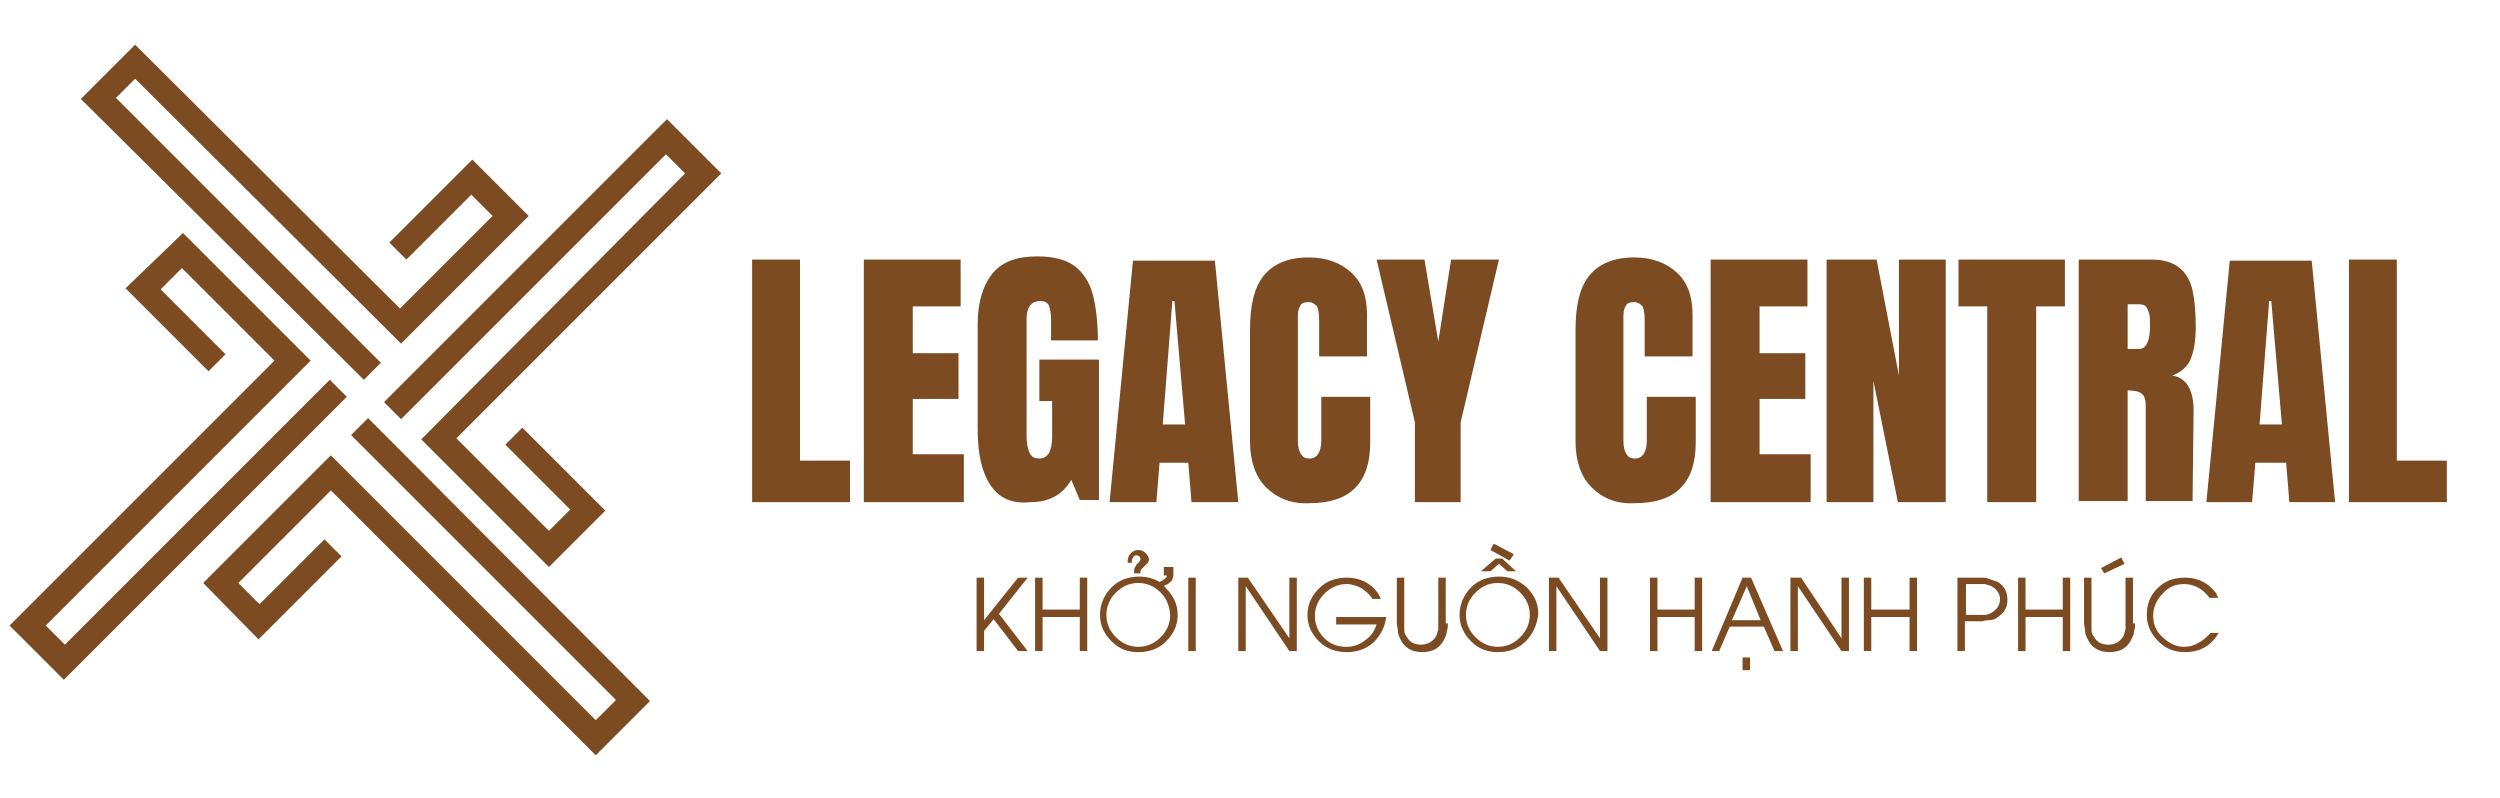 <?xml version="1.0" encoding="utf-8"?>
<!-- Generator: Adobe Illustrator 21.0.0, SVG Export Plug-In . SVG Version: 6.00 Build 0)  -->
<svg version="1.1" id="Layer_1" xmlns="http://www.w3.org/2000/svg" xmlns:xlink="http://www.w3.org/1999/xlink" x="0px" y="0px"
	 viewBox="0 0 235 75" style="enable-background:new 0 0 235 75;" xml:space="preserve">
<style type="text/css">
	.st0{fill:#7C4B22;}
</style>
<g>
	<path class="st0" d="M49.7,20.3l-12,12L12.7,7.4l-1.8,1.8l24.9,24.9l-1.6,1.6L7.6,9.3l5.1-5.1L37.6,29l8.7-8.7l-2-2l-6.1,6.1
		l-1.6-1.6l7.8-7.8L49.7,20.3z M11.8,27.1l7.8,7.8l1.6-1.6l-6.1-6.1l2-2l8.7,8.7L0.9,58.8l5.1,5.1l26.6-26.6L31,35.7L6.1,60.6
		l-1.8-1.8l24.9-24.9l-12-12L11.8,27.1z M24.3,60.1l7.8-7.8l-1.6-1.6l-6.1,6.1l-2-2l8.7-8.7L56,71l5.1-5.1L34.6,39.3l-1.6,1.6
		l24.9,24.9L56,67.7L31.1,42.8l-12,12L24.3,60.1z M56.9,48l-7.8-7.8l-1.6,1.6l6.1,6.1l-2,2l-8.7-8.7l24.9-24.9l-5.1-5.1L36.1,37.8
		l1.6,1.6l24.9-24.9l1.8,1.8L39.6,41.3l12,12L56.9,48z"/>
	<polygon class="st0" points="95.7,61.2 93.4,58.2 92.5,59.3 92.5,61.2 91.8,61.2 91.8,54.3 92.5,54.3 92.5,58.3 92.5,58.3 
		95.7,54.3 96.6,54.3 93.9,57.7 96.6,61.2 	"/>
	<polygon class="st0" points="101.5,61.2 101.5,58 98,58 98,61.2 97.3,61.2 97.3,54.3 98,54.3 98,57.3 101.5,57.3 101.5,54.3 
		102.2,54.3 102.2,61.2 	"/>
	<path class="st0" d="M109.4,55.1c0.1,0,0.1,0.1,0.2,0.2c0.7,0.7,1.1,1.5,1.1,2.5c0,1-0.4,1.8-1.1,2.5c-0.7,0.7-1.6,1-2.6,1
		c-1,0-1.8-0.3-2.5-1c-0.7-0.7-1.1-1.5-1.1-2.5c0-1,0.4-1.9,1.1-2.6c0.7-0.7,1.6-1,2.6-1c0.7,0,1.4,0.2,1.9,0.5
		c0.1,0,0.1-0.1,0.2-0.1c0.1,0,0.1-0.1,0.3-0.2c0.1-0.1,0.2-0.2,0.2-0.3h-0.3v-0.8h0.9v0.8c0,0.1-0.1,0.3-0.1,0.4
		c-0.1,0.1-0.1,0.2-0.2,0.2c-0.1,0.1-0.1,0.1-0.2,0.2C109.5,55,109.5,55,109.4,55.1 M109.1,55.7c-0.6-0.6-1.3-0.9-2.1-0.9
		c-0.8,0-1.5,0.3-2.1,0.9c-0.6,0.6-0.9,1.3-0.9,2.1c0,0.8,0.3,1.5,0.9,2.1c0.6,0.6,1.3,0.9,2.1,0.9c0.8,0,1.5-0.3,2.1-0.9
		c0.6-0.6,0.9-1.3,0.9-2.1C109.9,56.9,109.7,56.3,109.1,55.7 M107.8,53c0,0-0.1,0.1-0.1,0.1l-0.1,0.1l-0.2,0.2c0,0-0.1,0.1-0.1,0.1
		c-0.1,0.1-0.1,0.2-0.1,0.4h-0.6v-0.1c0-0.2,0-0.3,0.1-0.5c0,0,0.1-0.1,0.1-0.2c0,0,0.1-0.1,0.1-0.1l0.1-0.1c0,0,0.1-0.1,0.1-0.1
		c0-0.1,0.1-0.1,0.1-0.2c0-0.1,0-0.2-0.1-0.3c-0.1-0.1-0.2-0.1-0.3-0.1c-0.1,0-0.3,0.1-0.3,0.2c0,0,0,0.1-0.1,0.2c0,0,0,0.1,0,0.3
		H106v-0.2c0-0.2,0.1-0.5,0.3-0.7c0.2-0.2,0.4-0.3,0.7-0.3c0.3,0,0.5,0.1,0.7,0.3c0.2,0.2,0.3,0.4,0.3,0.6
		C108,52.8,107.9,52.9,107.8,53"/>
	<rect x="111.7" y="54.3" class="st0" width="0.7" height="6.9"/>
	<polygon class="st0" points="121.2,61.2 117.1,55.1 117.1,55.1 117.1,61.2 116.4,61.2 116.4,54.3 117.3,54.3 121.2,60 121.2,60 
		121.2,54.3 121.9,54.3 121.9,61.2 	"/>
	<path class="st0" d="M130.3,58c-0.1,0.9-0.5,1.7-1.2,2.4c-0.7,0.6-1.5,0.9-2.5,0.9c-1,0-1.9-0.3-2.6-1c-0.7-0.7-1.1-1.5-1.1-2.5
		c0-1,0.4-1.8,1.1-2.5c0.7-0.7,1.6-1,2.6-1c1.1,0,2.1,0.4,2.8,1.3c0.2,0.2,0.3,0.5,0.4,0.7h-0.8c-0.2-0.4-0.6-0.7-1-1
		c-0.4-0.2-0.9-0.4-1.4-0.4c-0.8,0-1.5,0.3-2.1,0.9c-0.6,0.6-0.9,1.3-0.9,2.1c0,0.8,0.3,1.5,0.9,2.1c0.6,0.6,1.3,0.8,2.1,0.8
		c0.6,0,1.2-0.2,1.7-0.6c0.6-0.4,0.9-0.9,1.1-1.5h-3.8V58H130.3z"/>
	<path class="st0" d="M136.1,58.6c0,0.3,0,0.5-0.1,0.7c0,0.3-0.1,0.5-0.2,0.7c-0.4,0.9-1.1,1.3-2.1,1.3s-1.7-0.4-2.1-1.3
		c-0.1-0.2-0.2-0.4-0.2-0.7c0-0.2-0.1-0.5-0.1-0.7v-4.3h0.7v4.3c0,0.2,0,0.4,0,0.6c0,0.3,0.1,0.5,0.2,0.6c0.3,0.6,0.8,0.8,1.4,0.8
		c0.6,0,1.1-0.3,1.4-0.8c0.1-0.2,0.1-0.4,0.2-0.6c0-0.2,0-0.4,0-0.6v-4.3h0.7V58.6z"/>
	<path class="st0" d="M143.4,60.3c-0.7,0.7-1.6,1-2.6,1c-1,0-1.8-0.3-2.5-1c-0.7-0.7-1.1-1.5-1.1-2.5c0-1,0.4-1.9,1.1-2.6
		c0.7-0.7,1.6-1,2.6-1c1,0,1.8,0.3,2.6,1c0.7,0.7,1.1,1.5,1.1,2.5C144.5,58.7,144.1,59.6,143.4,60.3 M142.9,55.7
		c-0.6-0.6-1.3-0.9-2.1-0.9c-0.8,0-1.5,0.3-2.1,0.9c-0.6,0.6-0.9,1.3-0.9,2.1c0,0.8,0.3,1.5,0.9,2.1c0.6,0.6,1.3,0.9,2.1,0.9
		c0.8,0,1.5-0.3,2.1-0.9c0.6-0.6,0.9-1.3,0.9-2.1S143.5,56.3,142.9,55.7 M141.7,53.7l-0.8-0.7l-0.8,0.7h-0.9l1.4-1.2h0.6l1.3,1.2
		H141.7z M141.9,52.7l-1.8-1l0.3-0.6l1.9,1L141.9,52.7z"/>
	<polygon class="st0" points="150.4,61.2 146.3,55.1 146.3,55.1 146.3,61.2 145.6,61.2 145.6,54.3 146.5,54.3 150.4,60 150.4,60 
		150.4,54.3 151.1,54.3 151.1,61.2 	"/>
	<polygon class="st0" points="159.3,61.2 159.3,58 155.8,58 155.8,61.2 155.1,61.2 155.1,54.3 155.8,54.3 155.8,57.3 159.3,57.3 
		159.3,54.3 160,54.3 160,61.2 	"/>
	<path class="st0" d="M166.8,61.2l-1-2.3h-3.2l-1,2.3h-0.7l2.9-6.9h0.8l3,6.9H166.8z M164.2,55.1l-1.4,3.2h2.7L164.2,55.1z
		 M163.8,61.8h0.7v1.2h-0.7V61.8z"/>
	<polygon class="st0" points="173.1,61.2 169,55.1 169,55.1 169,61.2 168.3,61.2 168.3,54.3 169.3,54.3 173.1,60 173.1,60 
		173.1,54.3 173.8,54.3 173.8,61.2 	"/>
	<polygon class="st0" points="179.5,61.2 179.5,58 175.9,58 175.9,61.2 175.2,61.2 175.2,54.3 175.9,54.3 175.9,57.3 179.5,57.3 
		179.5,54.3 180.2,54.3 180.2,61.2 	"/>
	<path class="st0" d="M187.8,58c-0.2,0.2-0.5,0.3-0.9,0.3c-0.1,0-0.3,0-0.5,0.1c-0.1,0-0.3,0-0.5,0h-1.2v2.8h-0.7v-6.9h1.9
		c0.2,0,0.3,0,0.5,0c0.2,0,0.3,0,0.5,0.1c0.3,0.1,0.6,0.2,0.9,0.3c0.6,0.4,0.9,0.9,0.9,1.7C188.7,57.1,188.4,57.6,187.8,58
		 M187.2,55.1c-0.2-0.1-0.4-0.1-0.6-0.2l-0.3,0h-1.5v2.9h1.5l0.3,0c0.2,0,0.4-0.1,0.6-0.2c0.5-0.3,0.8-0.7,0.8-1.3
		C188,55.8,187.7,55.4,187.2,55.1"/>
	<polygon class="st0" points="193.9,61.2 193.9,58 190.4,58 190.4,61.2 189.7,61.2 189.7,54.3 190.4,54.3 190.4,57.3 193.9,57.3 
		193.9,54.3 194.6,54.3 194.6,61.2 	"/>
	<path class="st0" d="M200.7,58.6c0,0.3,0,0.5-0.1,0.7c0,0.3-0.1,0.5-0.2,0.7c-0.4,0.9-1.1,1.3-2.1,1.3c-1,0-1.7-0.4-2.1-1.3
		c-0.1-0.2-0.2-0.4-0.2-0.7c0-0.2-0.1-0.5-0.1-0.7v-4.3h0.7v4.3c0,0.2,0,0.4,0,0.6c0,0.3,0.1,0.5,0.2,0.6c0.3,0.6,0.8,0.8,1.4,0.8
		c0.6,0,1.1-0.3,1.4-0.8c0.1-0.2,0.1-0.4,0.2-0.6c0-0.2,0-0.4,0-0.6v-4.3h0.7V58.6z M197.8,53.9l-0.3-0.5l1.9-1l0.3,0.6L197.8,53.9z
		"/>
	<path class="st0" d="M208.6,59.4c-0.7,1.3-1.8,1.9-3.2,1.9c-1,0-1.8-0.3-2.5-1c-0.7-0.7-1.1-1.5-1.1-2.5c0-1,0.3-1.8,1-2.5
		c0.7-0.7,1.5-1,2.6-1c1.1,0,2,0.4,2.7,1.2c0.2,0.2,0.3,0.4,0.4,0.7h-0.8c-0.6-0.8-1.4-1.3-2.4-1.3c-0.8,0-1.5,0.3-2,0.9
		c-0.6,0.6-0.9,1.3-0.9,2.1c0,0.8,0.3,1.5,0.9,2c0.6,0.6,1.3,0.9,2,0.9c0.5,0,0.9-0.1,1.4-0.4c0.4-0.2,0.7-0.5,1.1-0.9H208.6z"/>
	<polygon class="st0" points="70.7,47.2 70.7,24.4 75.2,24.4 75.2,43.3 79.9,43.3 79.9,47.2 	"/>
	<polygon class="st0" points="81.2,47.2 81.2,24.4 90.3,24.4 90.3,28.8 85.8,28.8 85.8,33.2 90.1,33.2 90.1,37.5 85.8,37.5 
		85.8,42.7 90.6,42.7 90.6,47.2 	"/>
	<path class="st0" d="M93.1,45.6c-0.8-1.2-1.2-2.9-1.2-5.3v-9.8c0-2.1,0.5-3.7,1.4-4.8c0.9-1.1,2.3-1.6,4.2-1.6
		c1.5,0,2.7,0.3,3.5,0.9c0.8,0.6,1.4,1.5,1.7,2.6c0.3,1.1,0.5,2.6,0.5,4.4h-4.4v-2c0-0.5-0.1-1-0.2-1.3c-0.2-0.3-0.4-0.4-0.8-0.4
		c-0.9,0-1.3,0.6-1.3,1.7v11c0,0.7,0.1,1.2,0.3,1.6c0.2,0.4,0.5,0.5,0.9,0.5c0.4,0,0.7-0.2,0.9-0.5c0.2-0.4,0.3-0.9,0.3-1.6v-3.3
		h-1.2v-3.9h5.6v13.2h-1.8l-0.8-1.9c-0.8,1.4-2.1,2.1-3.8,2.1C95.1,47.4,93.9,46.8,93.1,45.6"/>
	<path class="st0" d="M104.3,47.2l2.2-22.7h7.7l2.2,22.7H112l-0.3-3.7H109l-0.3,3.7H104.3z M109.3,39.9h2.1l-1-11.6h-0.2L109.3,39.9
		z"/>
	<path class="st0" d="M119,45.8c-1-1-1.5-2.5-1.5-4.3V31c0-2.3,0.4-4,1.3-5.1c0.9-1.1,2.3-1.7,4.2-1.7c1.7,0,3,0.5,4,1.4
		c1,0.9,1.5,2.2,1.5,4v3.9h-4.5v-3.4c0-0.7-0.1-1.1-0.2-1.3c-0.2-0.2-0.4-0.4-0.8-0.4c-0.4,0-0.7,0.1-0.8,0.4
		c-0.2,0.3-0.2,0.7-0.2,1.2v11.4c0,0.6,0.1,1,0.3,1.3c0.2,0.3,0.4,0.4,0.8,0.4c0.7,0,1.1-0.6,1.1-1.7v-4.1h4.6v4.3
		c0,3.8-1.9,5.7-5.7,5.7C121.4,47.4,120,46.8,119,45.8"/>
	<polygon class="st0" points="133,47.2 133,39.7 129.4,24.4 133.9,24.4 135.2,32.1 136.4,24.4 140.9,24.4 137.3,39.7 137.3,47.2 	
		"/>
	<path class="st0" d="M149.6,45.8c-1-1-1.5-2.5-1.5-4.3V31c0-2.3,0.4-4,1.3-5.1c0.9-1.1,2.3-1.7,4.2-1.7c1.7,0,3,0.5,4,1.4
		c1,0.9,1.5,2.2,1.5,4v3.9h-4.5v-3.4c0-0.7-0.1-1.1-0.2-1.3c-0.2-0.2-0.4-0.4-0.8-0.4c-0.4,0-0.7,0.1-0.8,0.4
		c-0.2,0.3-0.2,0.7-0.2,1.2v11.4c0,0.6,0.1,1,0.3,1.3c0.2,0.3,0.4,0.4,0.8,0.4c0.7,0,1.1-0.6,1.1-1.7v-4.1h4.6v4.3
		c0,3.8-1.9,5.7-5.7,5.7C151.9,47.4,150.6,46.8,149.6,45.8"/>
	<polygon class="st0" points="160.8,47.2 160.8,24.4 169.9,24.4 169.9,28.8 165.4,28.8 165.4,33.2 169.7,33.2 169.7,37.5 
		165.4,37.5 165.4,42.7 170.2,42.7 170.2,47.2 	"/>
	<polygon class="st0" points="171.7,47.2 171.7,24.4 176.4,24.4 178.5,35.3 178.5,24.4 182.9,24.4 182.9,47.2 178.4,47.2 
		176.1,35.8 176.1,47.2 	"/>
	<polygon class="st0" points="186.8,47.2 186.8,28.8 184.1,28.8 184.1,24.4 194.1,24.4 194.1,28.8 191.4,28.8 191.4,47.2 	"/>
	<path class="st0" d="M195.3,24.4h7c1.1,0,2,0.3,2.6,0.8c0.6,0.5,1,1.2,1.2,2.1c0.2,0.9,0.3,2.1,0.3,3.5c0,1.3-0.2,2.3-0.5,3
		c-0.3,0.7-0.9,1.2-1.7,1.5c0.7,0.1,1.2,0.5,1.5,1c0.3,0.5,0.5,1.3,0.5,2.2l-0.1,8.6h-4.4v-8.9c0-0.6-0.1-1-0.4-1.2
		c-0.2-0.2-0.7-0.3-1.3-0.3v10.4h-4.6V24.4z M201.1,32.8c0.6,0,1-0.7,1-2.1c0-0.6,0-1-0.1-1.3c-0.1-0.3-0.2-0.5-0.3-0.6
		c-0.1-0.1-0.3-0.2-0.6-0.2H200v4.2H201.1z"/>
	<path class="st0" d="M207.4,47.2l2.2-22.7h7.7l2.2,22.7h-4.3l-0.3-3.7H212l-0.3,3.7H207.4z M212.4,39.9h2.1l-1-11.6h-0.2
		L212.4,39.9z"/>
	<polygon class="st0" points="220.8,47.2 220.8,24.4 225.3,24.4 225.3,43.3 230,43.3 230,47.2 	"/>
</g>
</svg>

